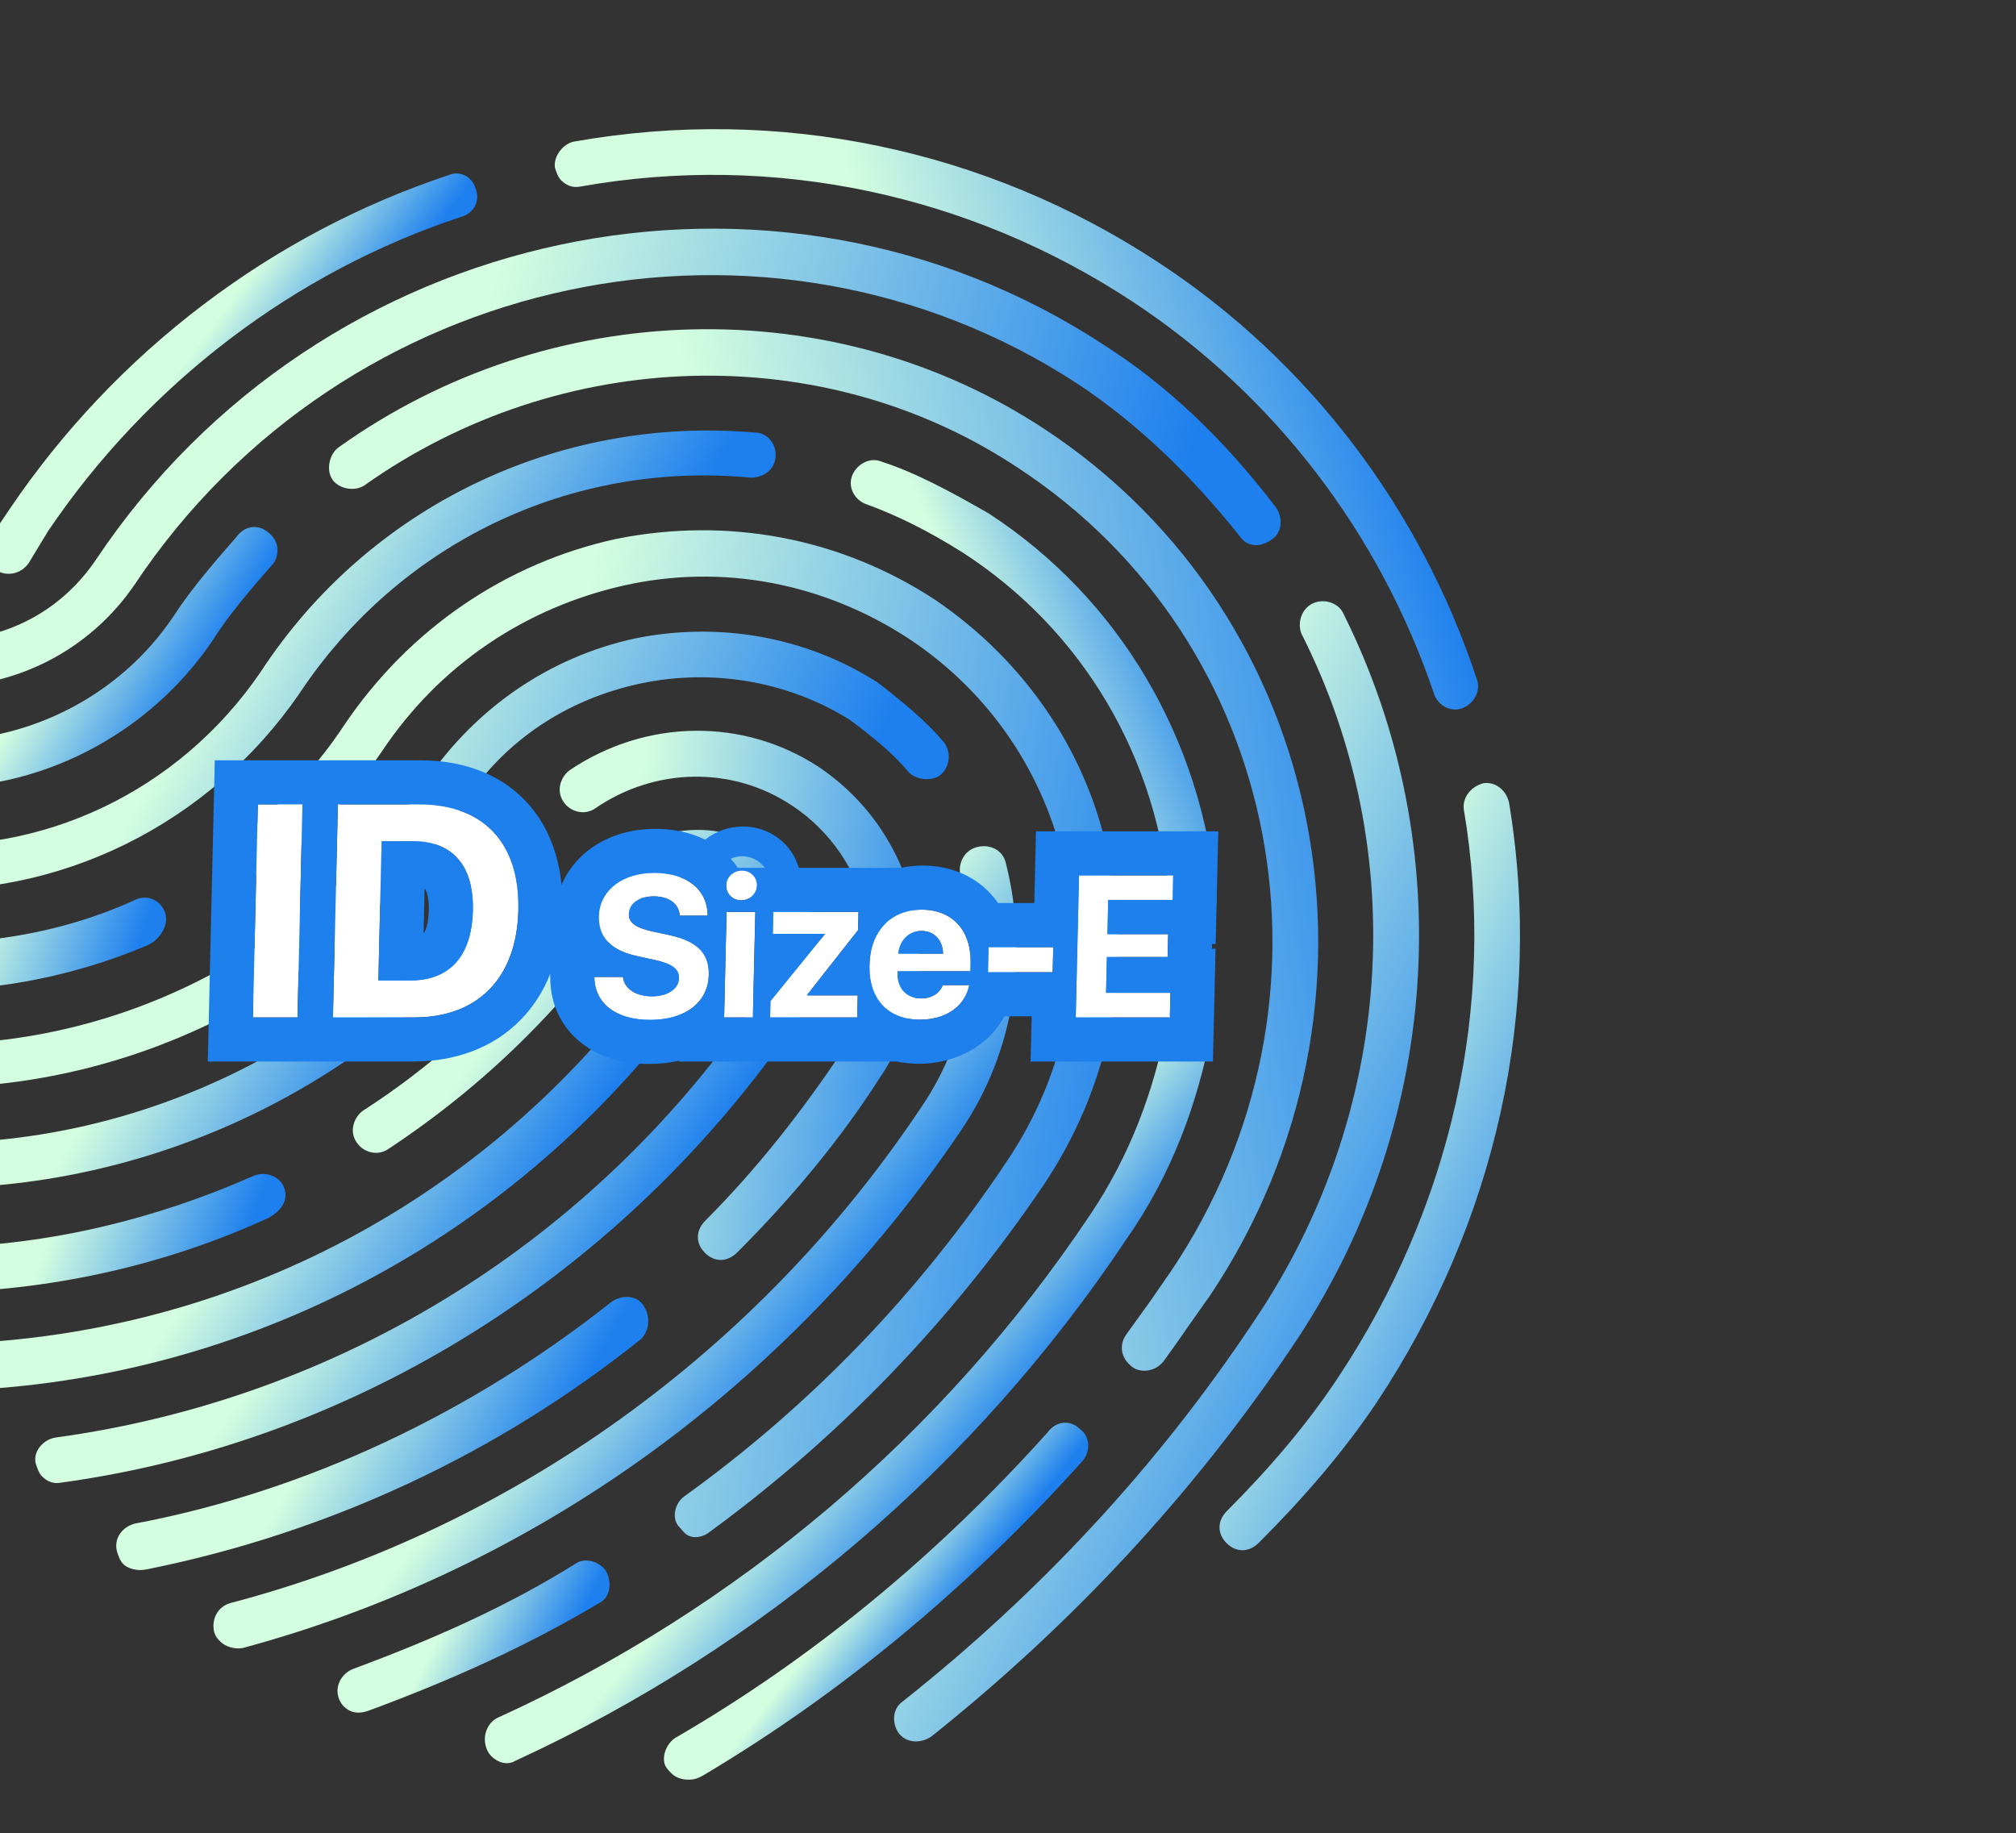 <?xml version="1.0" encoding="UTF-8"?> <svg xmlns="http://www.w3.org/2000/svg" width="640" height="582" viewBox="0 0 640 582" fill="none"><rect x="0" y="0" width="640" height="582" fill="#333333" stroke="none"/> <path d="M178.151 57.243C178.151 57.243 178.151 57.243 178.151 57.243C179.667 58.758 181.698 59.758 184.261 59.218C245.738 48.281 307.955 61.874 359.201 95.534C404.358 125.177 438.101 169.261 455.399 220.699C456.891 224.263 460.958 226.259 464.557 224.684C468.156 223.108 470.247 218.994 468.755 215.43C450.976 161.44 415.225 114.309 367.527 83.165C313.238 47.494 247.451 33.432 182.384 44.923C178.829 45.471 175.731 49.538 176.144 53.093C176.151 53.149 176.163 53.203 176.18 53.257C176.664 54.761 177.157 56.249 178.15 57.243C178.15 57.243 178.151 57.243 178.151 57.243Z" fill="url(#paint0_linear_401_3787)"></path> <path d="M436.946 445.352C436.946 445.352 436.946 445.351 436.946 445.351C474.93 388.16 490.029 320.498 479.035 254.676C478.059 250.597 474.511 248.081 470.924 248.636C466.821 249.707 464.222 253.314 464.695 256.889C475.22 319.14 460.676 383.217 424.769 437.315C414.881 452.258 402.962 466.201 389.514 479.649C386.411 482.752 386.36 486.843 389.395 489.878C392.427 492.91 396.518 492.866 399.625 489.759C414.104 475.273 426.543 460.811 436.947 445.352C436.947 445.352 436.946 445.351 436.946 445.352Z" fill="url(#paint1_linear_401_3787)"></path> <path d="M15.303 168.54C47.031 121.647 93.455 86.341 146.318 68.858C149.84 67.939 151.879 64.777 151.445 61.648C151.298 60.596 150.955 59.566 150.485 58.613C148.984 55.57 145.506 54.244 142.384 55.609C86.443 74.153 36.928 111.535 3.116 161.521L-3.125 170.794C-5.208 173.885 -4.736 177.46 -2.208 179.988C-1.535 180.661 -0.814 181.31 0.072 181.657C3.02 182.811 6.795 181.972 9.053 178.838L15.303 168.54Z" fill="url(#paint2_linear_401_3787)"></path> <path d="M226.377 307.199C226.377 307.199 226.377 307.199 226.377 307.199C228.459 304.108 227.999 299.513 224.451 296.997C221.408 294.985 216.801 295.552 214.202 299.159C164.778 372.844 86.016 419.257 -2.508 425.909C-6.595 425.956 -9.198 429.567 -9.245 433.654C-9.269 435.701 -8.261 436.71 -6.741 438.229C-5.225 439.745 -3.193 440.745 -1.146 440.721C90.965 433.515 174.354 384.491 226.376 307.199C226.376 307.199 226.377 307.199 226.377 307.199Z" fill="url(#paint3_linear_401_3787)"></path> <path d="M90.087 376.778C88.594 373.215 84.011 371.734 80.412 373.31C49.581 386.959 16.253 395.015 -16.991 395.912C-21.078 395.96 -24.185 399.066 -24.232 403.154C-24.256 405.201 -23.763 406.725 -22.244 408.245C-20.728 409.76 -19.2 410.256 -17.153 410.233C18.136 409.309 53.506 401.232 85.373 386.548C90.004 383.941 91.579 380.342 90.087 376.779L90.087 376.778Z" fill="url(#paint4_linear_401_3787)"></path> <path d="M252.764 324.274C252.764 324.274 252.764 324.273 252.764 324.273C264.73 306.243 260.408 282.263 242.658 269.688C224.901 258.136 200.815 263.016 187.824 281.062C168.576 309.406 143.748 334.233 115.421 352.457C112.33 354.54 110.743 359.159 113.259 362.706C115.27 365.75 119.854 367.23 123.461 364.632C153.34 344.856 179.707 319.497 199.994 289.099C208.307 277.754 223.68 274.509 234.329 282.057C245.484 290.109 248.374 305.41 241.085 316.746C189.062 394.038 107.704 444.063 17.58 456.356C13.996 456.907 10.374 460.53 11.35 464.609C11.846 466.136 12.335 467.664 13.346 468.676C14.862 470.192 16.894 471.192 19.457 470.652C113.175 457.8 198.155 404.152 252.764 324.274C252.764 324.274 252.764 324.274 252.764 324.274Z" fill="url(#paint5_linear_401_3787)"></path> <path d="M164.773 284.906C164.773 284.906 164.773 284.906 164.774 284.905C166.47 282.387 166.479 278.87 165.057 276.286C164.417 275.124 163.335 274.24 162.069 273.845C159.211 272.954 155.746 273.719 153.63 275.834C111.063 331.544 43.702 364.532 -26.318 362.79C-30.406 362.838 -33.512 365.944 -33.56 370.032C-33.583 372.079 -32.583 374.111 -31.572 375.123C-30.56 376.134 -28.528 377.134 -26.481 377.111C47.627 378.805 119.603 344.226 164.772 284.907C164.772 284.907 164.772 284.906 164.773 284.906Z" fill="url(#paint6_linear_401_3787)"></path> <path d="M259.836 243.416C259.837 243.416 259.837 243.415 259.836 243.415C235.988 227.844 205.307 228.199 181.091 244.329C178 246.412 176.413 251.031 178.928 254.578C180.94 257.622 185.524 259.102 189.131 256.504C208.197 243.501 232.743 243.216 251.512 255.78C263.687 263.82 272.235 276.502 275.64 291.288C278.025 306.085 275.296 320.941 266.96 334.333C254.473 352.883 240.462 370.941 223.912 387.491C220.809 390.594 220.758 394.685 223.793 397.721C226.825 400.753 230.916 400.709 234.023 397.602C251.092 380.533 266.647 361.946 279.141 342.373C290.061 326.397 293.862 307.438 290.503 288.558C286.117 269.697 275.565 253.971 259.836 243.416C259.836 243.416 259.836 243.416 259.836 243.416Z" fill="url(#paint7_linear_401_3787)"></path> <path d="M204.172 414.309C204.173 414.309 204.173 414.308 204.172 414.308C202.16 411.265 197.566 410.805 193.959 413.404C150.101 448.167 97.66 473.314 42.833 483.664C38.73 484.735 36.132 488.342 37.108 492.421C37.604 493.949 38.092 495.477 39.104 496.489C40.191 497.575 41.809 498.13 43.391 498.349C44.596 498.517 45.817 498.348 47.011 498.107C104.247 486.537 158.081 461.503 203.533 425.052C206.123 422.468 206.691 417.862 204.172 414.311C204.172 414.31 204.172 414.31 204.172 414.309Z" fill="url(#paint8_linear_401_3787)"></path> <path d="M147.227 254.949C147.227 254.948 147.228 254.947 147.228 254.947C160.243 234.854 180.332 221.843 203.394 216.972C226.456 212.1 250.44 216.426 269.725 228.474C277.836 234.513 283.911 239.557 288.451 245.129C290.545 247.223 294.059 247.898 296.961 246.883C298.159 246.464 299.176 245.62 299.872 244.558C301.736 241.711 301.513 238.377 299.807 235.796C294.26 229.216 287.677 223.666 278.558 216.618C255.721 202.057 228.166 197.263 201.521 202.686C174.352 208.625 151.163 224.742 135.558 247.42C98.617 302.551 34.846 334.989 -32.083 331.165C-36.171 331.213 -39.785 333.812 -39.829 337.903C-39.853 339.95 -38.853 341.982 -37.841 342.994C-36.829 344.005 -34.797 345.005 -32.75 344.982C38.263 348.755 107.678 314.72 147.226 254.951C147.227 254.951 147.227 254.95 147.227 254.949Z" fill="url(#paint9_linear_401_3787)"></path> <path d="M305.022 358.946C322.186 333.694 326.633 302.969 319.303 273.911C318.327 269.831 314.26 267.835 310.16 268.903C306.058 269.974 303.966 274.089 304.939 278.164C311.813 302.623 307.414 329.261 292.848 350.907C240.814 429.22 162.45 485.345 73.22 508.876C69.117 509.947 67.026 514.062 67.999 518.138C68.494 519.666 68.998 520.17 70.01 521.181C71.526 522.697 74.585 523.685 77.145 523.142C169.966 498.044 250.405 439.843 305.017 358.952L305.022 358.946Z" fill="url(#paint10_linear_401_3787)"></path> <path d="M52.247 289.28C52.247 289.28 52.247 289.28 52.247 289.279C50.755 285.716 46.688 283.72 42.573 285.812C18.416 296.826 -8.726 300.722 -34.268 298.971C-38.356 299.019 -41.97 301.618 -42.014 305.709C-42.038 307.756 -41.553 310.304 -40.038 311.82C-39.026 312.831 -36.994 313.831 -35.97 313.816C-8.566 315.992 19.886 311.343 46.067 300.39C47.383 299.84 48.666 299.171 49.678 298.166C52.233 295.627 53.496 292.262 52.248 289.281C52.247 289.281 52.247 289.281 52.247 289.28Z" fill="url(#paint11_linear_401_3787)"></path> <path d="M224.808 486.671C224.808 486.671 224.808 486.67 224.808 486.67C266.059 456.538 301.762 419.827 331.412 376.026C351.703 345.625 359.277 309.749 352.522 275.068C346.283 239.862 325.668 209.938 296.755 190.334C266.816 170.743 231.107 163.999 195.751 171.053C160.896 178.615 129.981 199.425 109.17 230.34C101.361 242.189 91.525 253.041 77.582 264.961C74.995 267.548 74.427 272.155 76.439 275.199C78.955 278.746 83.562 278.187 86.653 276.104C101.632 263.149 112.504 251.261 121.344 238.381C139.557 211.073 166.864 192.861 198.132 185.854C229.4 178.847 261.535 185.119 288.43 202.698C343.223 238.873 357.197 312.842 319.738 368.494C291.642 410.741 256.97 446.421 217.272 475C214.181 477.083 213.098 482.206 215.626 484.734C216.297 485.406 216.831 486.219 217.551 486.839C219.32 488.366 222.232 488.401 224.807 486.671C224.808 486.671 224.808 486.671 224.808 486.671Z" fill="url(#paint12_linear_401_3787)"></path> <path d="M192.456 498.802C192.456 498.802 192.456 498.802 192.456 498.801C190.444 495.758 185.861 494.278 182.77 496.36C161.141 509.903 137.499 520.402 111.829 529.904C109.206 531.052 107.384 533.549 107.167 536.198C107.003 538.186 107.725 540.283 109.136 541.693C111.156 543.713 113.711 544.197 116.786 543.138C143.999 533.108 168.156 522.093 190.81 508.535C193.385 506.975 194.456 502.872 192.456 498.802C192.456 498.802 192.456 498.802 192.456 498.802Z" fill="url(#paint13_linear_401_3787)"></path> <path d="M384.639 326.836C384.639 326.836 384.639 326.836 384.639 326.836C385.19 323.253 382.678 319.702 378.599 318.725C375.027 318.257 371.417 320.852 370.346 324.955C366.522 345.961 358.61 367.016 346.123 385.566C299.295 455.64 234.243 510.589 158.174 545.214C155.504 546.382 153.941 549.227 153.922 552.072C153.908 554.035 154.597 556.119 155.984 557.507C158.004 559.527 161.063 560.515 163.635 558.952C242.277 522.763 309.403 465.747 357.791 393.097C371.829 372.996 380.272 350.402 384.639 326.836C384.64 326.836 384.639 326.836 384.639 326.836Z" fill="url(#paint14_linear_401_3787)"></path> <path d="M313.943 163.032C313.942 163.031 313.94 163.03 313.939 163.029C301.749 156.013 290.572 150.01 279.878 146.554C276.315 145.061 272.2 147.153 270.625 150.751C269.05 154.35 271.046 158.417 274.609 159.91C284.284 163.378 294.451 168.371 305.617 175.402C343.676 200.01 367.744 240.633 371.301 286.607C371.277 288.654 372.285 289.662 373.297 290.674C374.41 291.787 375.801 292.622 377.476 292.773C378.763 292.89 380.091 292.737 381.316 292.323C384.416 291.274 386.538 287.895 386.145 284.905C381.619 234.845 355.553 190.16 313.946 163.035C313.945 163.034 313.944 163.033 313.943 163.032Z" fill="url(#paint15_linear_401_3787)"></path> <path d="M94.969 220.274C94.969 220.274 94.969 220.274 94.969 220.274C126.711 172.357 181.208 146.162 238.406 151.637C242.008 151.595 245.242 149.573 245.99 146.294C246.198 145.381 246.277 144.43 246.192 143.497C245.906 140.336 243.155 137.264 239.592 137.308C177.281 131.897 117.13 160.714 82.777 213.258C56.772 251.391 13.077 271.84 -31.354 267.755C-34.926 267.286 -39.056 270.401 -39.607 273.984C-39.631 276.032 -39.147 278.58 -37.631 280.096C-37.11 280.617 -36.452 281 -35.728 281.317C-34.328 281.929 -32.792 282.159 -31.267 282.255C18.48 285.391 66.288 261.897 94.968 220.274C94.968 220.274 94.969 220.274 94.969 220.274Z" fill="url(#paint16_linear_401_3787)"></path> <path d="M67.56 203.212C67.561 203.212 67.561 203.211 67.561 203.211C72.771 194.97 79.508 187.224 86.242 179.475C88.483 177.234 88.827 173.096 86.57 170.396C85.853 169.538 84.976 168.803 84.021 168.222C81.088 166.439 77.341 167.284 75.099 170.404C68.362 178.149 61.112 186.414 55.386 195.172C37.694 221.959 6.327 237.152 -25.855 234.968C-29.942 235.016 -33.557 237.615 -33.6 241.706C-33.624 243.753 -32.624 245.785 -31.108 247.301C-30.544 247.865 -29.662 248.426 -28.726 248.897C-27.317 249.607 -25.737 249.871 -24.16 249.946C11.804 251.651 47.197 233.462 67.56 203.212C67.56 203.212 67.56 203.212 67.56 203.212Z" fill="url(#paint17_linear_401_3787)"></path> <path d="M371.997 403.161C371.996 403.16 371.995 403.16 371.994 403.161C369.912 406.252 367.317 409.862 365.234 412.952C362.635 416.559 360.04 420.17 357.441 423.777C355.359 426.868 355.831 430.443 358.358 432.971C359.031 433.644 359.753 434.292 360.639 434.639C363.586 435.794 367.361 434.955 369.62 431.82C372.219 428.213 374.814 424.603 376.897 421.511C379.496 417.904 381.575 414.81 384.174 411.203C445.564 319.487 422.457 196.03 331.636 136.244C264.661 92.029 174.657 94.097 107.639 141.91C104.548 143.993 103.465 149.116 105.477 152.16C107.489 155.203 112.588 156.168 115.679 154.085C178.052 109.902 261.417 107.403 323.313 148.609C407.541 203.871 429.228 317.628 371.999 403.16C371.998 403.161 371.997 403.161 371.997 403.161Z" fill="url(#paint18_linear_401_3787)"></path> <path d="M342.779 453.601C342.779 453.601 342.779 453.601 342.778 453.601C339.747 450.569 335.136 451.133 332.541 454.743C297.319 494.006 257.575 526.678 214.336 551.718C211.819 553.414 210.299 556.792 210.908 559.631C211.186 560.929 212.143 561.936 213.081 562.874L213.186 562.979C214.792 564.585 217.38 565.212 219.922 564.87C221.239 564.693 222.441 564.074 223.583 563.394C267.187 537.461 307.383 504.111 343.172 464.334C346.268 461.231 346.327 456.117 342.78 453.601C342.779 453.601 342.779 453.601 342.779 453.601Z" fill="url(#paint19_linear_401_3787)"></path> <path d="M42.714 185.606C42.714 185.606 42.713 185.606 42.714 185.605C109.317 85.652 243.589 57.507 342.027 121.806C360.293 133.866 377.491 150.025 393.614 170.29C396.13 173.838 400.221 173.794 403.828 171.195C406.919 169.112 407.486 164.505 404.97 160.957C388.351 139.164 370.145 121.997 350.351 109.441C245.321 40.615 101.816 70.912 30.536 177.569C20.133 193.028 3.662 202.42 -15.262 203.154C-18.375 203.633 -21.518 206.43 -21.982 209.497C-22.122 210.423 -22.049 211.375 -21.919 212.302C-21.725 213.685 -21.163 214.839 -20.012 215.99C-18.496 217.506 -16.968 218.002 -14.921 217.978C8.609 216.678 29.714 204.676 42.714 185.606C42.714 185.606 42.714 185.606 42.714 185.606Z" fill="url(#paint20_linear_401_3787)"></path> <path d="M426.557 194.957C426.558 194.957 426.558 194.956 426.558 194.955C425.065 191.393 420.483 189.914 416.885 191.489C413.286 193.064 411.699 197.683 413.191 201.246C448.177 270.371 442.608 353.772 397.875 419.731C367.696 465.069 330.418 505.379 286.558 540.144C283.637 542.112 282.97 546.332 285.026 549.784C285.269 550.192 285.584 550.55 285.92 550.886C288.447 553.414 292.535 553.366 295.629 551.287C340.523 515.488 378.837 474.143 410.051 427.77C457.386 358.204 463.529 269.174 426.556 194.958C426.556 194.957 426.556 194.957 426.557 194.957Z" fill="url(#paint21_linear_401_3787)"></path> <path d="M94.445 322.98L96.017 255.357H81.86L80.289 322.98H94.445Z" fill="white"></path> <path d="M107.267 255.357L105.695 322.98H131.523C151.82 322.98 164.066 310.374 164.565 288.911C165.064 267.448 153.392 255.357 133.095 255.357H107.267ZM121.152 267.026H131.136C143.605 267.026 150.455 274.805 150.126 288.958C149.786 303.579 142.764 311.264 130.108 311.264H120.123L121.152 267.026Z" fill="white"></path> <path d="M188.681 310.139C188.765 318.606 195.552 323.761 206.395 323.761C217.583 323.761 224.805 318.231 225.009 309.483C225.168 302.61 221.321 298.736 212.335 296.799L206.893 295.643C201.733 294.456 199.582 292.894 199.646 290.114C199.724 286.771 202.901 284.553 207.557 284.553C212.276 284.553 215.566 286.865 215.789 290.676H224.633C224.666 282.522 218.198 277.117 207.698 277.117C197.636 277.117 190.321 282.616 190.127 290.926C189.974 297.518 193.97 301.736 202.241 303.516L208.086 304.797C213.495 306.016 215.614 307.64 215.546 310.577C215.469 313.888 211.975 316.294 206.944 316.294C201.944 316.294 198.126 313.857 197.775 310.139H188.681Z" fill="white"></path> <path d="M229.882 322.98H239.007L239.786 289.489H230.661L229.882 322.98ZM235.309 285.802C238.059 285.802 240.233 283.709 240.294 281.085C240.355 278.429 238.278 276.367 235.528 276.367C232.778 276.367 230.605 278.429 230.544 281.085C230.483 283.709 232.559 285.802 235.309 285.802Z" fill="white"></path> <path d="M244.476 322.98H272.132L272.295 315.982H256.233L256.236 315.825L272.401 295.269L272.536 289.489H245.505L245.343 296.456H261.78L261.776 296.643L244.597 317.794L244.476 322.98Z" fill="white"></path> <path d="M292.521 295.518C296.583 295.518 299.296 298.455 299.384 302.735H285.165C285.575 298.549 288.521 295.518 292.521 295.518ZM299.277 312.733C298.374 315.294 295.773 316.95 292.429 316.95C287.773 316.95 284.818 313.67 284.929 308.89L284.942 308.327H308.035L308.1 305.547C308.337 295.362 302.334 288.77 292.584 288.77C282.678 288.77 276.266 295.706 276.018 306.391C275.769 317.106 281.803 323.698 292.116 323.698C300.397 323.698 306.499 319.293 307.652 312.733H299.277Z" fill="white"></path> <path d="M334.184 308.64L334.37 300.673H313.838L313.653 308.64H334.184Z" fill="white"></path> <path d="M371.564 315.169H351.126L351.391 303.797H370.672L370.84 296.549H351.559L351.812 285.677H372.249L372.43 277.898H342.555L341.507 322.98H371.382L371.564 315.169Z" fill="white"></path> <path fill-rule="evenodd" clip-rule="evenodd" d="M65.963 336.976L68.186 241.361H133.42C146.361 241.361 158.338 245.279 166.913 254.35C173.684 261.514 177.248 270.745 178.27 280.895C180.107 276.572 183.044 272.828 186.786 269.924C192.935 265.154 200.561 263.121 208.024 263.121C213.484 263.121 218.968 264.139 223.843 266.541C227.204 263.904 231.426 262.371 235.853 262.371C244.078 262.371 251.348 267.66 253.589 275.493H285.991C288.244 275.012 290.563 274.774 292.909 274.774C301.061 274.774 308.859 277.617 314.491 283.733C315.356 284.671 316.14 285.655 316.847 286.677H328.351L328.88 263.902H386.755L385.924 299.674H384.768L384.733 301.173H385.889L385.057 336.976H327.182L327.515 322.636H318.828C313.564 332.732 302.38 337.695 291.79 337.695C289.383 337.695 286.993 337.462 284.671 336.976H215.557L215.563 336.724C212.442 337.439 209.237 337.757 206.07 337.757C198.601 337.757 190.945 335.998 184.821 331.305C178.332 326.333 174.761 318.934 174.678 310.604L174.664 309.19C172.531 314.534 169.484 319.419 165.411 323.617C156.474 332.828 144.305 336.976 131.198 336.976H65.963ZM229.882 322.98H239.007L239.786 289.489H230.661L229.882 322.98ZM231.772 277.992C231.403 278.398 231.106 278.867 230.896 279.381C230.681 279.907 230.558 280.481 230.544 281.085C230.53 281.682 230.626 282.252 230.817 282.776C231.003 283.289 231.279 283.757 231.628 284.165C232.49 285.17 233.797 285.802 235.309 285.802C236.364 285.802 237.334 285.495 238.132 284.967C238.942 284.432 239.575 283.671 239.942 282.776C240.156 282.252 240.28 281.682 240.294 281.085C240.308 280.481 240.211 279.907 240.021 279.381C239.375 277.598 237.652 276.367 235.528 276.367C235.29 276.367 235.056 276.383 234.827 276.413C233.606 276.573 232.537 277.148 231.772 277.992ZM234.236 275.493H242.818C241.132 273.194 238.42 271.806 235.634 271.806C234.381 271.806 233.129 272.087 231.968 272.606C232.799 273.519 233.555 274.483 234.236 275.493ZM191.08 296.143C192.265 298.804 194.552 300.834 197.958 302.226C199.23 302.745 200.657 303.175 202.241 303.516L208.086 304.797C208.895 304.979 209.63 305.171 210.295 305.374C210.303 305.377 210.312 305.379 210.32 305.382C210.505 305.438 210.685 305.496 210.859 305.555C211.066 305.625 211.266 305.696 211.458 305.769C213.884 306.688 215.127 307.852 215.456 309.484C215.526 309.827 215.555 310.19 215.546 310.577C215.469 313.889 211.975 316.294 206.944 316.294C206.818 316.294 206.693 316.293 206.569 316.29C206.147 316.279 205.734 316.251 205.332 316.206C205.31 316.204 205.287 316.201 205.265 316.199C204.449 316.104 203.677 315.939 202.96 315.711C201.7 315.311 200.612 314.714 199.761 313.955C199.75 313.945 199.739 313.935 199.728 313.925C198.616 312.92 197.916 311.633 197.774 310.14H188.681C188.684 310.499 188.7 310.853 188.728 311.201C188.795 312.054 188.935 312.871 189.143 313.648C190.221 317.677 193.143 320.659 197.492 322.304C200.009 323.257 203.004 323.761 206.395 323.761C206.521 323.761 206.646 323.76 206.77 323.759C210.235 323.72 213.31 323.145 215.903 322.104C221.169 319.989 224.443 315.95 224.945 310.577C224.979 310.218 225 309.854 225.008 309.484C225.05 307.68 224.816 306.082 224.286 304.672C223.137 301.62 220.599 299.446 216.464 297.956C216.192 297.857 215.913 297.762 215.627 297.67C214.617 297.345 213.521 297.055 212.335 296.799L206.893 295.644C205.93 295.422 205.071 295.187 204.313 294.934C204.302 294.931 204.292 294.927 204.282 294.924C203.529 294.671 202.874 294.4 202.313 294.104C202.181 294.034 202.053 293.963 201.931 293.891C200.601 293.101 199.885 292.143 199.696 290.926C199.656 290.667 199.64 290.397 199.646 290.114C199.724 286.778 202.886 284.563 207.525 284.553C207.536 284.553 207.546 284.553 207.557 284.553C208.222 284.553 208.86 284.599 209.464 284.689C209.526 284.698 209.587 284.707 209.648 284.717C210.807 284.909 211.839 285.264 212.712 285.765C213.446 286.187 214.068 286.713 214.556 287.333C214.564 287.343 214.572 287.353 214.579 287.362C215.289 288.275 215.714 289.39 215.789 290.676H224.633C224.634 290.433 224.629 290.192 224.619 289.954C224.612 289.798 224.603 289.643 224.591 289.489C224.486 288.123 224.19 286.843 223.714 285.665C223.001 283.896 221.885 282.354 220.41 281.085C219.405 280.22 218.233 279.482 216.907 278.885C216.848 278.858 216.789 278.832 216.73 278.806C216.514 278.712 216.295 278.622 216.072 278.535C213.705 277.618 210.902 277.121 207.729 277.117C207.719 277.117 207.709 277.117 207.698 277.117C197.967 277.117 190.806 282.259 190.169 290.114C190.148 290.381 190.134 290.652 190.127 290.926C190.082 292.873 190.399 294.612 191.08 296.143ZM245.343 296.456H261.78L261.776 296.643L244.597 317.794L244.476 322.98H272.132L272.295 315.982H256.232L256.236 315.826L272.401 295.269L272.536 289.489H245.504L245.343 296.456ZM276.507 301.986C276.5 302.019 276.493 302.053 276.486 302.087C276.212 303.44 276.053 304.878 276.018 306.391C276.002 307.052 276.011 307.698 276.043 308.328C276.053 308.517 276.064 308.704 276.078 308.89C276.168 310.094 276.346 311.236 276.608 312.312C276.932 313.639 277.384 314.865 277.959 315.982C278.091 316.237 278.229 316.487 278.373 316.732C279.834 319.201 281.942 321.074 284.618 322.253C284.672 322.277 284.726 322.301 284.781 322.324C285.218 322.51 285.67 322.678 286.136 322.828C287.923 323.4 289.922 323.698 292.116 323.698C292.168 323.698 292.22 323.698 292.272 323.698C294.755 323.681 297.039 323.267 299.049 322.517C299.145 322.481 299.239 322.445 299.333 322.408C299.403 322.38 299.473 322.352 299.543 322.324C302.465 321.125 304.766 319.194 306.198 316.732C306.471 316.263 306.712 315.774 306.92 315.268C307.25 314.466 307.496 313.619 307.652 312.733H299.277C299.236 312.849 299.191 312.963 299.144 313.075C298.362 314.912 296.67 316.233 294.458 316.732C293.821 316.875 293.142 316.95 292.429 316.95C292.376 316.95 292.324 316.95 292.272 316.949C291.626 316.939 291.014 316.865 290.439 316.732C288.694 316.328 287.293 315.382 286.34 314.031C285.617 313.004 285.151 311.744 284.989 310.309C284.938 309.853 284.917 309.379 284.929 308.89L284.942 308.328H308.035L308.1 305.547C308.126 304.441 308.078 303.378 307.96 302.36C307.942 302.211 307.923 302.063 307.903 301.916C307.845 301.494 307.774 301.079 307.691 300.673C307.554 300.004 307.384 299.358 307.182 298.736C306.645 297.086 305.883 295.61 304.915 294.331C303.643 292.651 302.015 291.312 300.078 290.369C299.945 290.305 299.811 290.242 299.676 290.181C297.648 289.272 295.299 288.782 292.677 288.771C292.646 288.77 292.615 288.77 292.584 288.77C290.383 288.77 288.356 289.113 286.529 289.762C286.164 289.892 285.806 290.034 285.457 290.189C283.311 291.137 281.48 292.54 280.017 294.331C279.771 294.633 279.535 294.945 279.31 295.269C278.512 296.414 277.848 297.695 277.33 299.096C276.993 300.009 276.718 300.974 276.507 301.986ZM285.493 301.013C285.402 301.328 285.327 301.652 285.268 301.986C285.224 302.231 285.19 302.481 285.165 302.735H299.384C299.353 301.207 298.986 299.85 298.344 298.736C297.186 296.732 295.132 295.519 292.521 295.519C292.489 295.519 292.458 295.519 292.427 295.519C289.766 295.551 287.58 296.928 286.312 299.093C285.969 299.679 285.693 300.323 285.493 301.013ZM334.184 308.64L334.369 300.673H313.838L313.653 308.64H334.184ZM341.507 322.98H371.382L371.564 315.17H351.126L351.391 303.798H370.672L370.84 296.55H351.559L351.812 285.677H372.249L372.43 277.898H342.555L341.507 322.98ZM107.266 255.358L105.695 322.98H131.523C143.324 322.98 152.403 318.718 158.035 310.932C162.089 305.327 164.356 297.895 164.565 288.911C164.806 278.536 162.203 270.351 157.157 264.663C151.764 258.584 143.58 255.358 133.095 255.358H107.266ZM120.123 311.264H130.108C130.682 311.264 131.245 311.248 131.796 311.217C132.599 311.171 133.377 311.091 134.13 310.979C139.665 310.15 143.84 307.526 146.537 303.191C148.77 299.603 149.989 294.842 150.126 288.958C150.275 282.534 148.946 277.424 146.283 273.758C143.742 270.259 139.987 268.076 135.145 267.322C134.396 267.206 133.622 267.123 132.822 267.076C132.272 267.043 131.71 267.026 131.136 267.026H121.152L120.123 311.264ZM134.802 282.045L134.471 296.312C134.801 295.911 136.007 294.08 136.126 288.958C136.237 284.196 135.132 282.451 134.802 282.045ZM80.288 322.98H94.445L96.016 255.358H81.86L80.288 322.98Z" fill="#1D80ED"></path> <defs> <linearGradient id="paint0_linear_401_3787" x1="110.659" y1="-20.574" x2="376.262" y2="-99.922" gradientUnits="userSpaceOnUse"> <stop offset="0.469" stop-color="#D4FEE0"></stop> <stop offset="1" stop-color="#1E80EE"></stop> </linearGradient> <linearGradient id="paint1_linear_401_3787" x1="293.504" y1="374.251" x2="476.964" y2="460.99" gradientUnits="userSpaceOnUse"> <stop offset="0.469" stop-color="#D4FEE0"></stop> <stop offset="1" stop-color="#1E80EE"></stop> </linearGradient> <linearGradient id="paint2_linear_401_3787" x1="-12.585" y1="153.022" x2="46.197" y2="196.795" gradientUnits="userSpaceOnUse"> <stop offset="0.469" stop-color="#D4FEE0"></stop> <stop offset="1" stop-color="#1E80EE"></stop> </linearGradient> <linearGradient id="paint3_linear_401_3787" x1="-18.44" y1="404.018" x2="106.543" y2="483.748" gradientUnits="userSpaceOnUse"> <stop offset="0.469" stop-color="#D4FEE0"></stop> <stop offset="1" stop-color="#1E80EE"></stop> </linearGradient> <linearGradient id="paint4_linear_401_3787" x1="-37.051" y1="384.71" x2="66.588" y2="423.366" gradientUnits="userSpaceOnUse"> <stop offset="0.469" stop-color="#D4FEE0"></stop> <stop offset="1" stop-color="#1E80EE"></stop> </linearGradient> <linearGradient id="paint5_linear_401_3787" x1="1.952" y1="431.353" x2="122.062" y2="513.584" gradientUnits="userSpaceOnUse"> <stop offset="0.469" stop-color="#D4FEE0"></stop> <stop offset="1" stop-color="#1E80EE"></stop> </linearGradient> <linearGradient id="paint6_linear_401_3787" x1="-45.067" y1="343.75" x2="80.403" y2="415.173" gradientUnits="userSpaceOnUse"> <stop offset="0.469" stop-color="#D4FEE0"></stop> <stop offset="1" stop-color="#1E80EE"></stop> </linearGradient> <linearGradient id="paint7_linear_401_3787" x1="101.364" y1="263.672" x2="308.158" y2="295.758" gradientUnits="userSpaceOnUse"> <stop offset="0.469" stop-color="#D4FEE0"></stop> <stop offset="1" stop-color="#1E80EE"></stop> </linearGradient> <linearGradient id="paint8_linear_401_3787" x1="26.043" y1="468.479" x2="135.635" y2="529.342" gradientUnits="userSpaceOnUse"> <stop offset="0.469" stop-color="#D4FEE0"></stop> <stop offset="1" stop-color="#1E80EE"></stop> </linearGradient> <linearGradient id="paint9_linear_401_3787" x1="-65.556" y1="288.377" x2="201.385" y2="407.917" gradientUnits="userSpaceOnUse"> <stop offset="0.469" stop-color="#D4FEE0"></stop> <stop offset="1" stop-color="#1E80EE"></stop> </linearGradient> <linearGradient id="paint10_linear_401_3787" x1="64.125" y1="485.206" x2="160.101" y2="558.676" gradientUnits="userSpaceOnUse"> <stop offset="0.469" stop-color="#D4FEE0"></stop> <stop offset="1" stop-color="#1E80EE"></stop> </linearGradient> <linearGradient id="paint11_linear_401_3787" x1="-54.523" y1="290.35" x2="37.77" y2="320.2" gradientUnits="userSpaceOnUse"> <stop offset="0.469" stop-color="#D4FEE0"></stop> <stop offset="1" stop-color="#1E80EE"></stop> </linearGradient> <linearGradient id="paint12_linear_401_3787" x1="-11.262" y1="235.132" x2="378.74" y2="306.971" gradientUnits="userSpaceOnUse"> <stop offset="0.469" stop-color="#D4FEE0"></stop> <stop offset="1" stop-color="#1E80EE"></stop> </linearGradient> <linearGradient id="paint13_linear_401_3787" x1="99.477" y1="524.396" x2="161.733" y2="556.77" gradientUnits="userSpaceOnUse"> <stop offset="0.469" stop-color="#D4FEE0"></stop> <stop offset="1" stop-color="#1E80EE"></stop> </linearGradient> <linearGradient id="paint14_linear_401_3787" x1="149.753" y1="523.289" x2="217.907" y2="578.67" gradientUnits="userSpaceOnUse"> <stop offset="0.469" stop-color="#D4FEE0"></stop> <stop offset="1" stop-color="#1E80EE"></stop> </linearGradient> <linearGradient id="paint15_linear_401_3787" x1="216.778" y1="129.738" x2="331.801" y2="83.022" gradientUnits="userSpaceOnUse"> <stop offset="0.469" stop-color="#D4FEE0"></stop> <stop offset="1" stop-color="#1E80EE"></stop> </linearGradient> <linearGradient id="paint16_linear_401_3787" x1="-53.266" y1="238.924" x2="115.503" y2="338.128" gradientUnits="userSpaceOnUse"> <stop offset="0.469" stop-color="#D4FEE0"></stop> <stop offset="1" stop-color="#1E80EE"></stop> </linearGradient> <linearGradient id="paint17_linear_401_3787" x1="-40.474" y1="226.176" x2="30.283" y2="269.722" gradientUnits="userSpaceOnUse"> <stop offset="0.469" stop-color="#D4FEE0"></stop> <stop offset="1" stop-color="#1E80EE"></stop> </linearGradient> <linearGradient id="paint18_linear_401_3787" x1="15.196" y1="73.154" x2="420.301" y2="10.611" gradientUnits="userSpaceOnUse"> <stop offset="0.469" stop-color="#D4FEE0"></stop> <stop offset="1" stop-color="#1E80EE"></stop> </linearGradient> <linearGradient id="paint19_linear_401_3787" x1="209.024" y1="544.371" x2="250.995" y2="577.226" gradientUnits="userSpaceOnUse"> <stop offset="0.469" stop-color="#D4FEE0"></stop> <stop offset="1" stop-color="#1E80EE"></stop> </linearGradient> <linearGradient id="paint20_linear_401_3787" x1="-67.326" y1="139.477" x2="344.395" y2="259.296" gradientUnits="userSpaceOnUse"> <stop offset="0.469" stop-color="#D4FEE0"></stop> <stop offset="1" stop-color="#1E80EE"></stop> </linearGradient> <linearGradient id="paint21_linear_401_3787" x1="150.785" y1="385.709" x2="411.229" y2="515.501" gradientUnits="userSpaceOnUse"> <stop offset="0.469" stop-color="#D4FEE0"></stop> <stop offset="1" stop-color="#1E80EE"></stop> </linearGradient> </defs> </svg> 